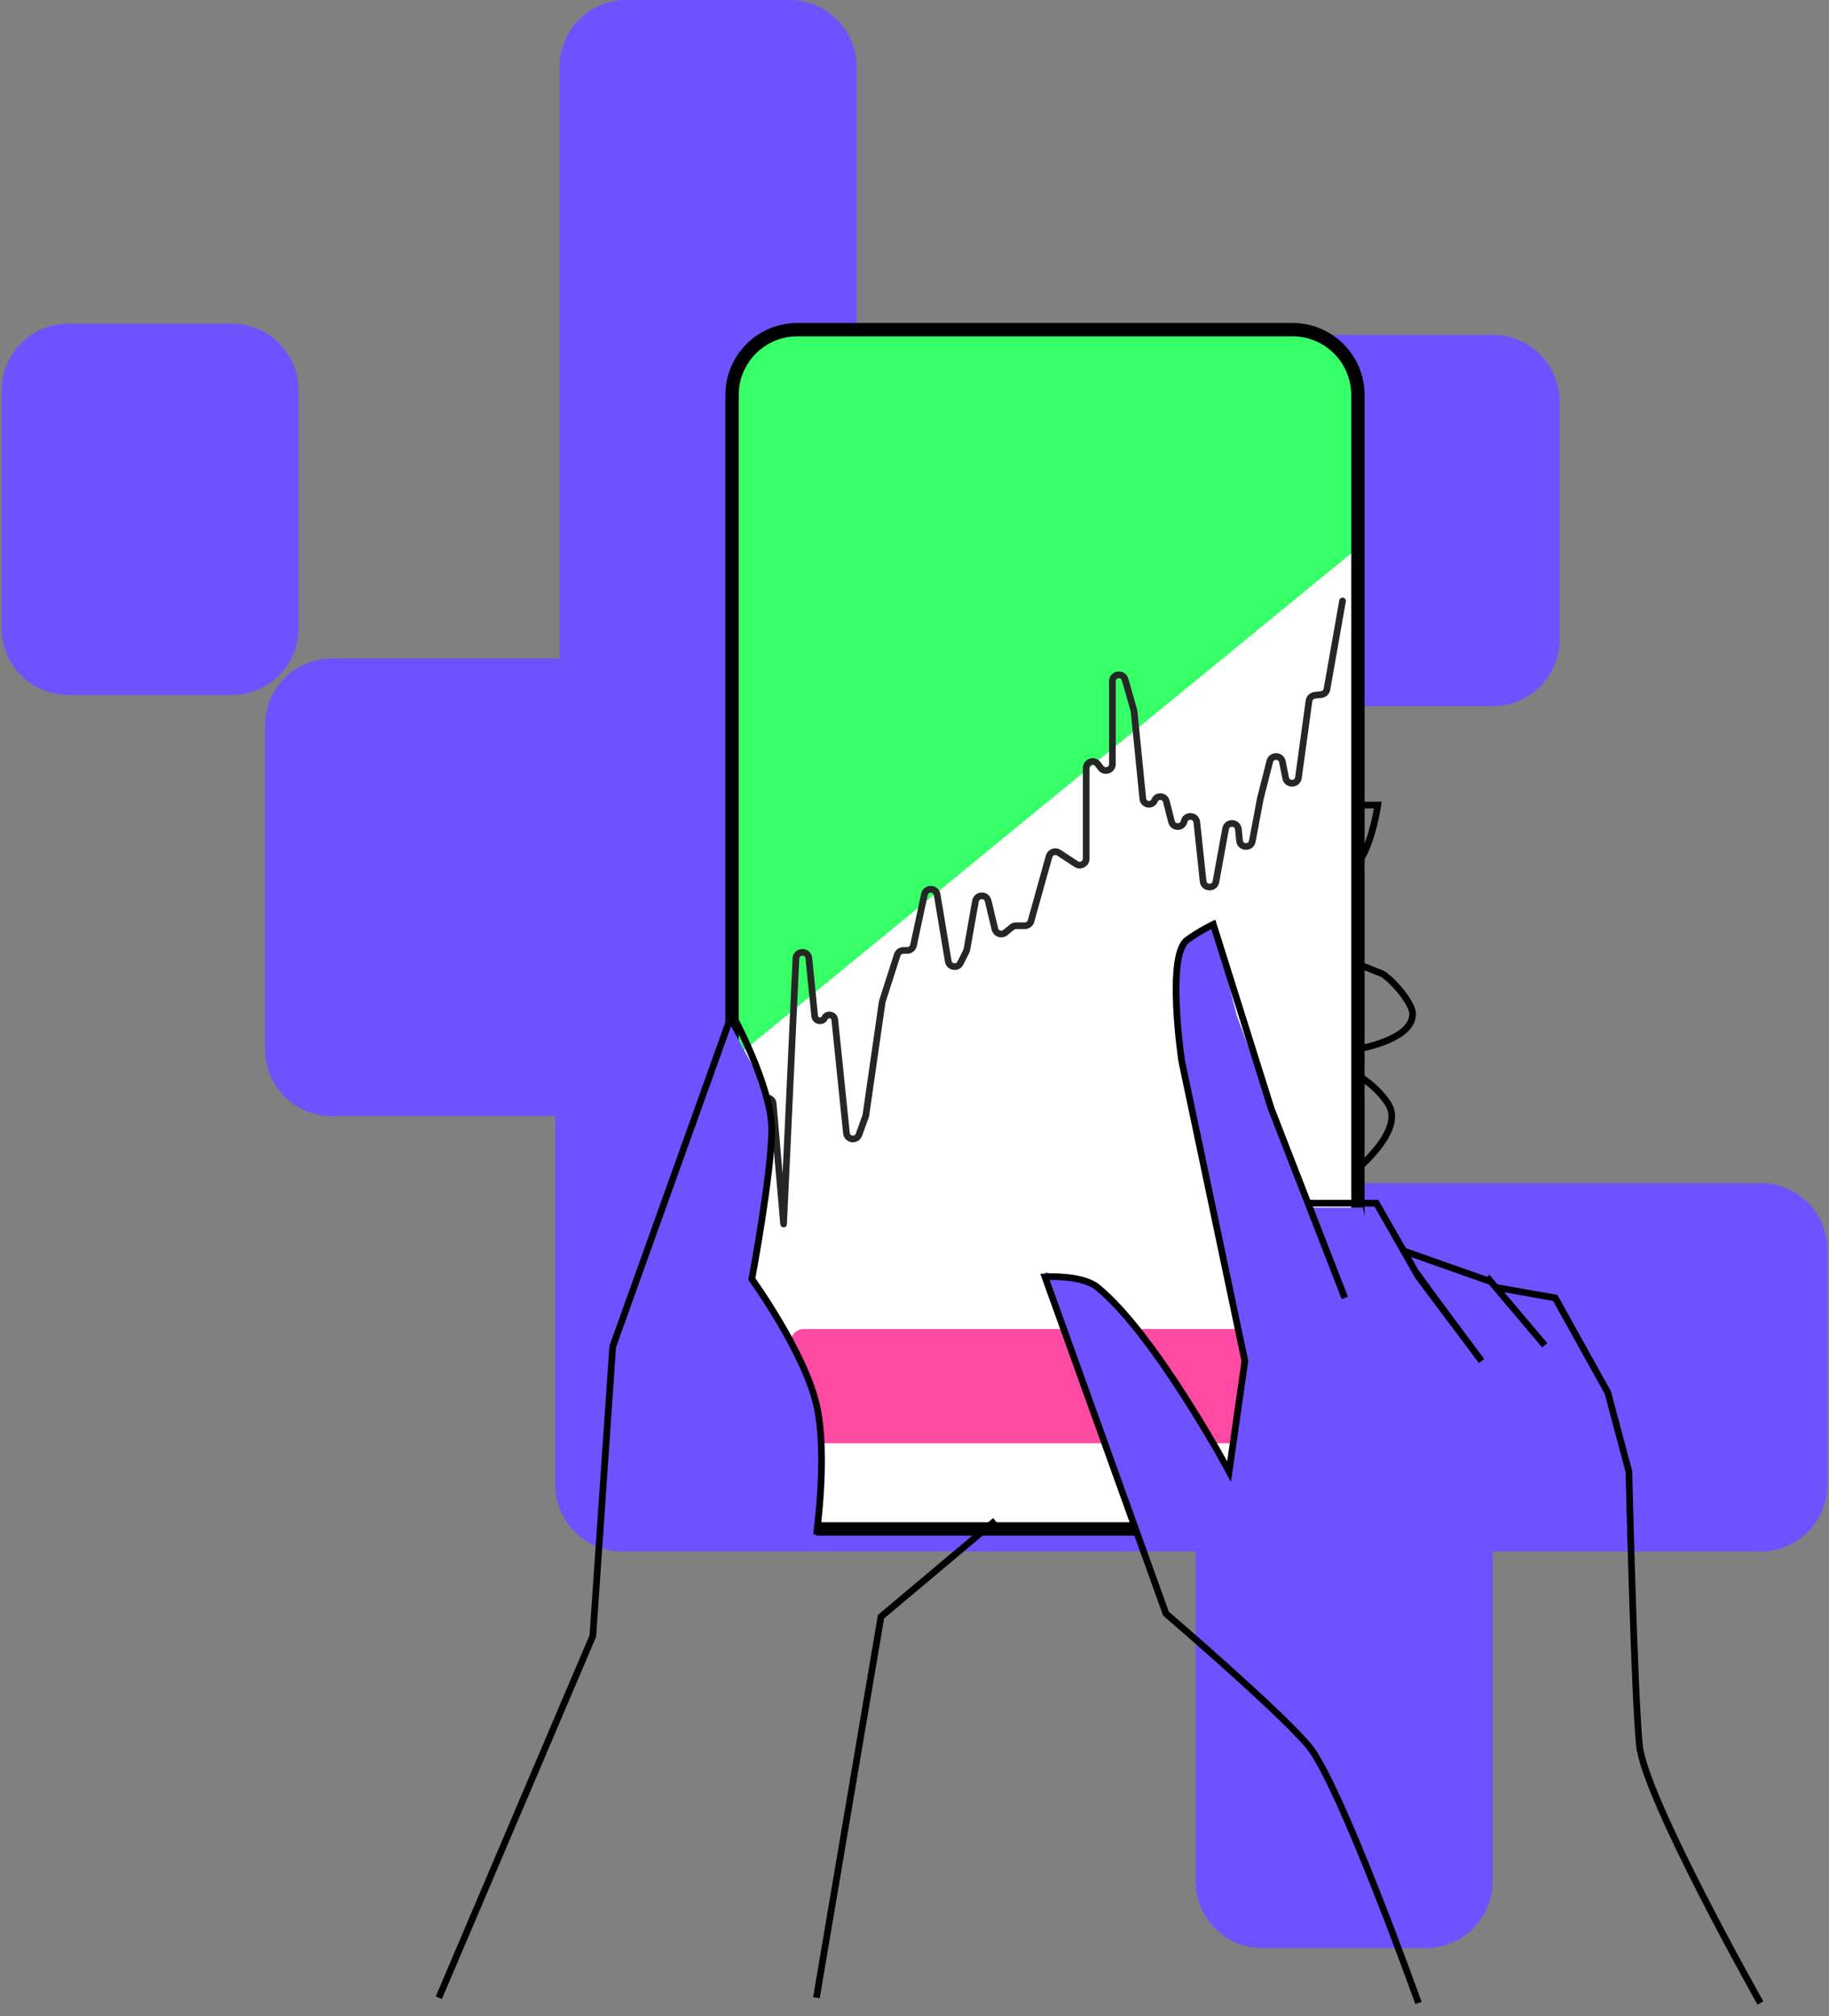 <svg width="137" height="151" viewBox="0 0 137 151" fill="none" xmlns="http://www.w3.org/2000/svg">
<rect x="0" y="0" width="137" height="151" fill="#808080" stroke="none"/>
<path fill-rule="evenodd" clip-rule="evenodd" d="M64.159 5C64.159 2.239 61.92 0 59.158 0H46.913C44.152 0 41.913 2.239 41.913 5V49.317H24.857C22.095 49.317 19.857 51.555 19.857 54.317V78.588C19.857 81.349 22.095 83.588 24.857 83.588H41.59V111.187C41.59 113.949 43.828 116.187 46.59 116.187H89.558V140.884C89.558 143.646 91.797 145.884 94.558 145.884H106.803C109.565 145.884 111.803 143.646 111.803 140.884V116.187H131.88C134.641 116.187 136.88 113.949 136.88 111.187V93.603C136.88 90.842 134.641 88.603 131.88 88.603H106.803H96.758V54.317C96.758 51.555 94.519 49.317 91.758 49.317H64.159V5ZM17.364 24.24C20.126 24.24 22.364 26.479 22.364 29.24V47.047C22.364 49.808 20.126 52.047 17.364 52.047H5.119C2.358 52.047 0.119 49.808 0.119 47.047V29.24C0.119 26.479 2.358 24.24 5.119 24.24H17.364ZM116.819 30.076C116.819 27.315 114.58 25.076 111.819 25.076H99.574C96.812 25.076 94.574 27.315 94.574 30.076V47.883C94.574 50.644 96.812 52.883 99.574 52.883H111.819C114.58 52.883 116.819 50.644 116.819 47.883V30.076Z" fill="#6E52FF"/>
<path d="M100.601 60.289H103.206C103.206 60.289 102.834 62.894 101.904 64.383C100.973 65.871 99.112 67.732 99.112 67.732M99.857 71.454L103.578 72.942C104.471 73.538 105.811 75.175 105.811 75.919C105.811 78.42 99.485 78.897 99.485 78.897M98.368 79.269C98.368 79.269 102.09 79.827 103.95 82.618C105.811 85.409 98.368 90.061 98.368 90.061L99.112 89.317L98.368 79.269Z" stroke="black" stroke-width="0.5"/>
<g clip-path="url(#clip0_622_6039)">
<path d="M96.825 24.688H59.719C57.019 24.688 54.831 26.884 54.831 29.593V109.592C54.831 112.301 57.019 114.498 59.719 114.498H96.825C99.525 114.498 101.714 112.301 101.714 109.592V29.593C101.714 26.884 99.525 24.688 96.825 24.688Z" fill="url(#paint0_linear_622_6039)" stroke="black"/>
<path d="M55 94.366L56.22 89.997C56.228 89.969 56.233 89.942 56.236 89.913L56.95 82.654C57.008 82.065 57.864 82.07 57.915 82.659L58.694 91.663L59.619 71.786C59.647 71.184 60.526 71.16 60.586 71.76L61.021 76.082C61.061 76.48 61.593 76.581 61.774 76.225C61.955 75.869 62.487 75.969 62.528 76.366L63.402 84.856C63.455 85.37 64.165 85.457 64.34 84.971L64.835 83.601C64.846 83.569 64.854 83.537 64.859 83.505L66.077 75.058C66.081 75.032 66.087 75.005 66.095 74.979L67.206 71.514C67.271 71.313 67.457 71.177 67.668 71.177H67.952C68.18 71.177 68.378 71.017 68.426 70.793L69.244 66.978C69.356 66.453 70.108 66.471 70.196 66.999L71.027 71.984C71.105 72.448 71.728 72.542 71.939 72.122L72.38 71.24C72.401 71.198 72.416 71.153 72.424 71.107L73.066 67.488C73.158 66.97 73.891 66.947 74.014 67.459L74.523 69.577C74.607 69.924 75.022 70.065 75.299 69.841L75.801 69.435C75.887 69.365 75.995 69.327 76.105 69.327H76.763C76.98 69.327 77.171 69.182 77.23 68.972L78.58 64.134C78.668 63.817 79.037 63.678 79.312 63.858L80.612 64.71C80.934 64.921 81.361 64.689 81.361 64.303V57.516C81.361 57.05 81.951 56.851 82.232 57.221L82.453 57.512C82.734 57.882 83.323 57.683 83.323 57.217V51.023C83.323 50.46 84.119 50.347 84.274 50.889L84.929 53.186C84.937 53.214 84.943 53.242 84.946 53.271L85.602 59.813C85.65 60.291 86.304 60.388 86.487 59.943C86.657 59.532 87.251 59.574 87.361 60.006L87.75 61.534C87.876 62.029 88.58 62.019 88.692 61.521C88.812 60.984 89.588 61.029 89.647 61.576L90.118 65.996C90.178 66.554 90.976 66.584 91.077 66.032L91.803 62.065C91.905 61.51 92.708 61.544 92.762 62.105L92.845 62.953C92.899 63.513 93.7 63.549 93.804 62.996L94.406 59.795L95.112 57.02C95.24 56.519 95.955 56.538 96.057 57.044L96.303 58.267C96.412 58.804 97.184 58.78 97.259 58.238L98.049 52.487C98.079 52.267 98.254 52.096 98.474 52.07L98.973 52.013C99.186 51.988 99.357 51.826 99.395 51.614L100.563 45" stroke="#262626" stroke-width="0.5" stroke-linecap="round" stroke-linejoin="round"/>
<path d="M96.323 99.529H60.221C59.667 99.529 59.218 99.98 59.218 100.536V107.076C59.218 107.632 59.667 108.083 60.221 108.083H96.323C96.877 108.083 97.326 107.632 97.326 107.076V100.536C97.326 99.98 96.877 99.529 96.323 99.529Z" fill="#FF4AA3"/>
</g>
<path d="M54.454 76.292L53.338 81.13L49.988 113.879L56.315 115.74L61.153 114.996L61.525 108.669L60.781 103.459L58.92 99.737L56.315 96.016L57.803 84.107L56.687 80.385L54.454 76.292Z" fill="#6E52FF"/>
<path d="M32.869 149.606L44.406 122.515L45.895 100.843L54.826 75.919C54.826 75.919 57.803 81.338 57.803 84.588C57.803 87.839 56.315 95.786 56.315 95.786C56.315 95.786 60.218 101.178 61.153 105.177C62.021 108.892 61.153 114.93 61.153 114.93M61.153 149.606L65.991 121.07L74.55 113.879" stroke="black" stroke-width="0.5"/>
<path d="M102.09 90.433H97.996L92.633 76.039L90.925 69.221L89.064 70.337L88.32 71.454V77.78L90.181 87.828L93.158 101.598L92.042 110.53L85.343 99.365L81.621 96.016L78.272 95.272L85.343 114.996L102.834 119.834L104.323 102.342L102.09 90.433Z" fill="#6E52FF"/>
<path d="M106.249 150C106.249 150 100.339 133.45 97.974 130.692C95.61 127.933 87.335 120.841 87.335 120.841L78.272 95.622C78.272 95.622 81.022 95.435 82.212 96.41C86.547 99.956 92.064 110.201 92.064 110.201L93.246 101.926L88.517 79.466C88.517 79.466 87.335 71.585 88.911 70.403C89.773 69.757 90.881 69.221 90.881 69.221L95.216 83.012L97.974 90.105M100.733 97.198L97.974 90.105M97.974 90.105H103.097L106.024 95.228M106.024 95.228L106.249 95.622L110.978 101.926C110.978 101.926 108.023 97.986 106.024 95.228ZM111.372 95.622C111.632 95.93 112.039 96.41 112.039 96.41M115.706 100.744L112.039 96.41M112.039 96.41L116.494 97.198L120.435 104.291L122.011 110.201C122.011 110.201 122.407 126.771 122.799 130.692C123.193 134.632 131.862 150 131.862 150" stroke="black" stroke-width="0.5"/>
<path d="M111.766 96.016L105.067 93.651" stroke="black" stroke-width="0.5"/>
<defs>
<linearGradient id="paint0_linear_622_6039" x1="130.17" y1="114.623" x2="56.663" y2="24.807" gradientUnits="userSpaceOnUse">
<stop offset="0.505" stop-color="white"/>
<stop offset="0.646" stop-color="white"/>
<stop offset="0.646" stop-color="#37FF68"/>
</linearGradient>
<clipPath id="clip0_622_6039">
<rect width="49.124" height="92.294" fill="white" transform="translate(53.71 23.818)"/>
</clipPath>
</defs>
</svg>
